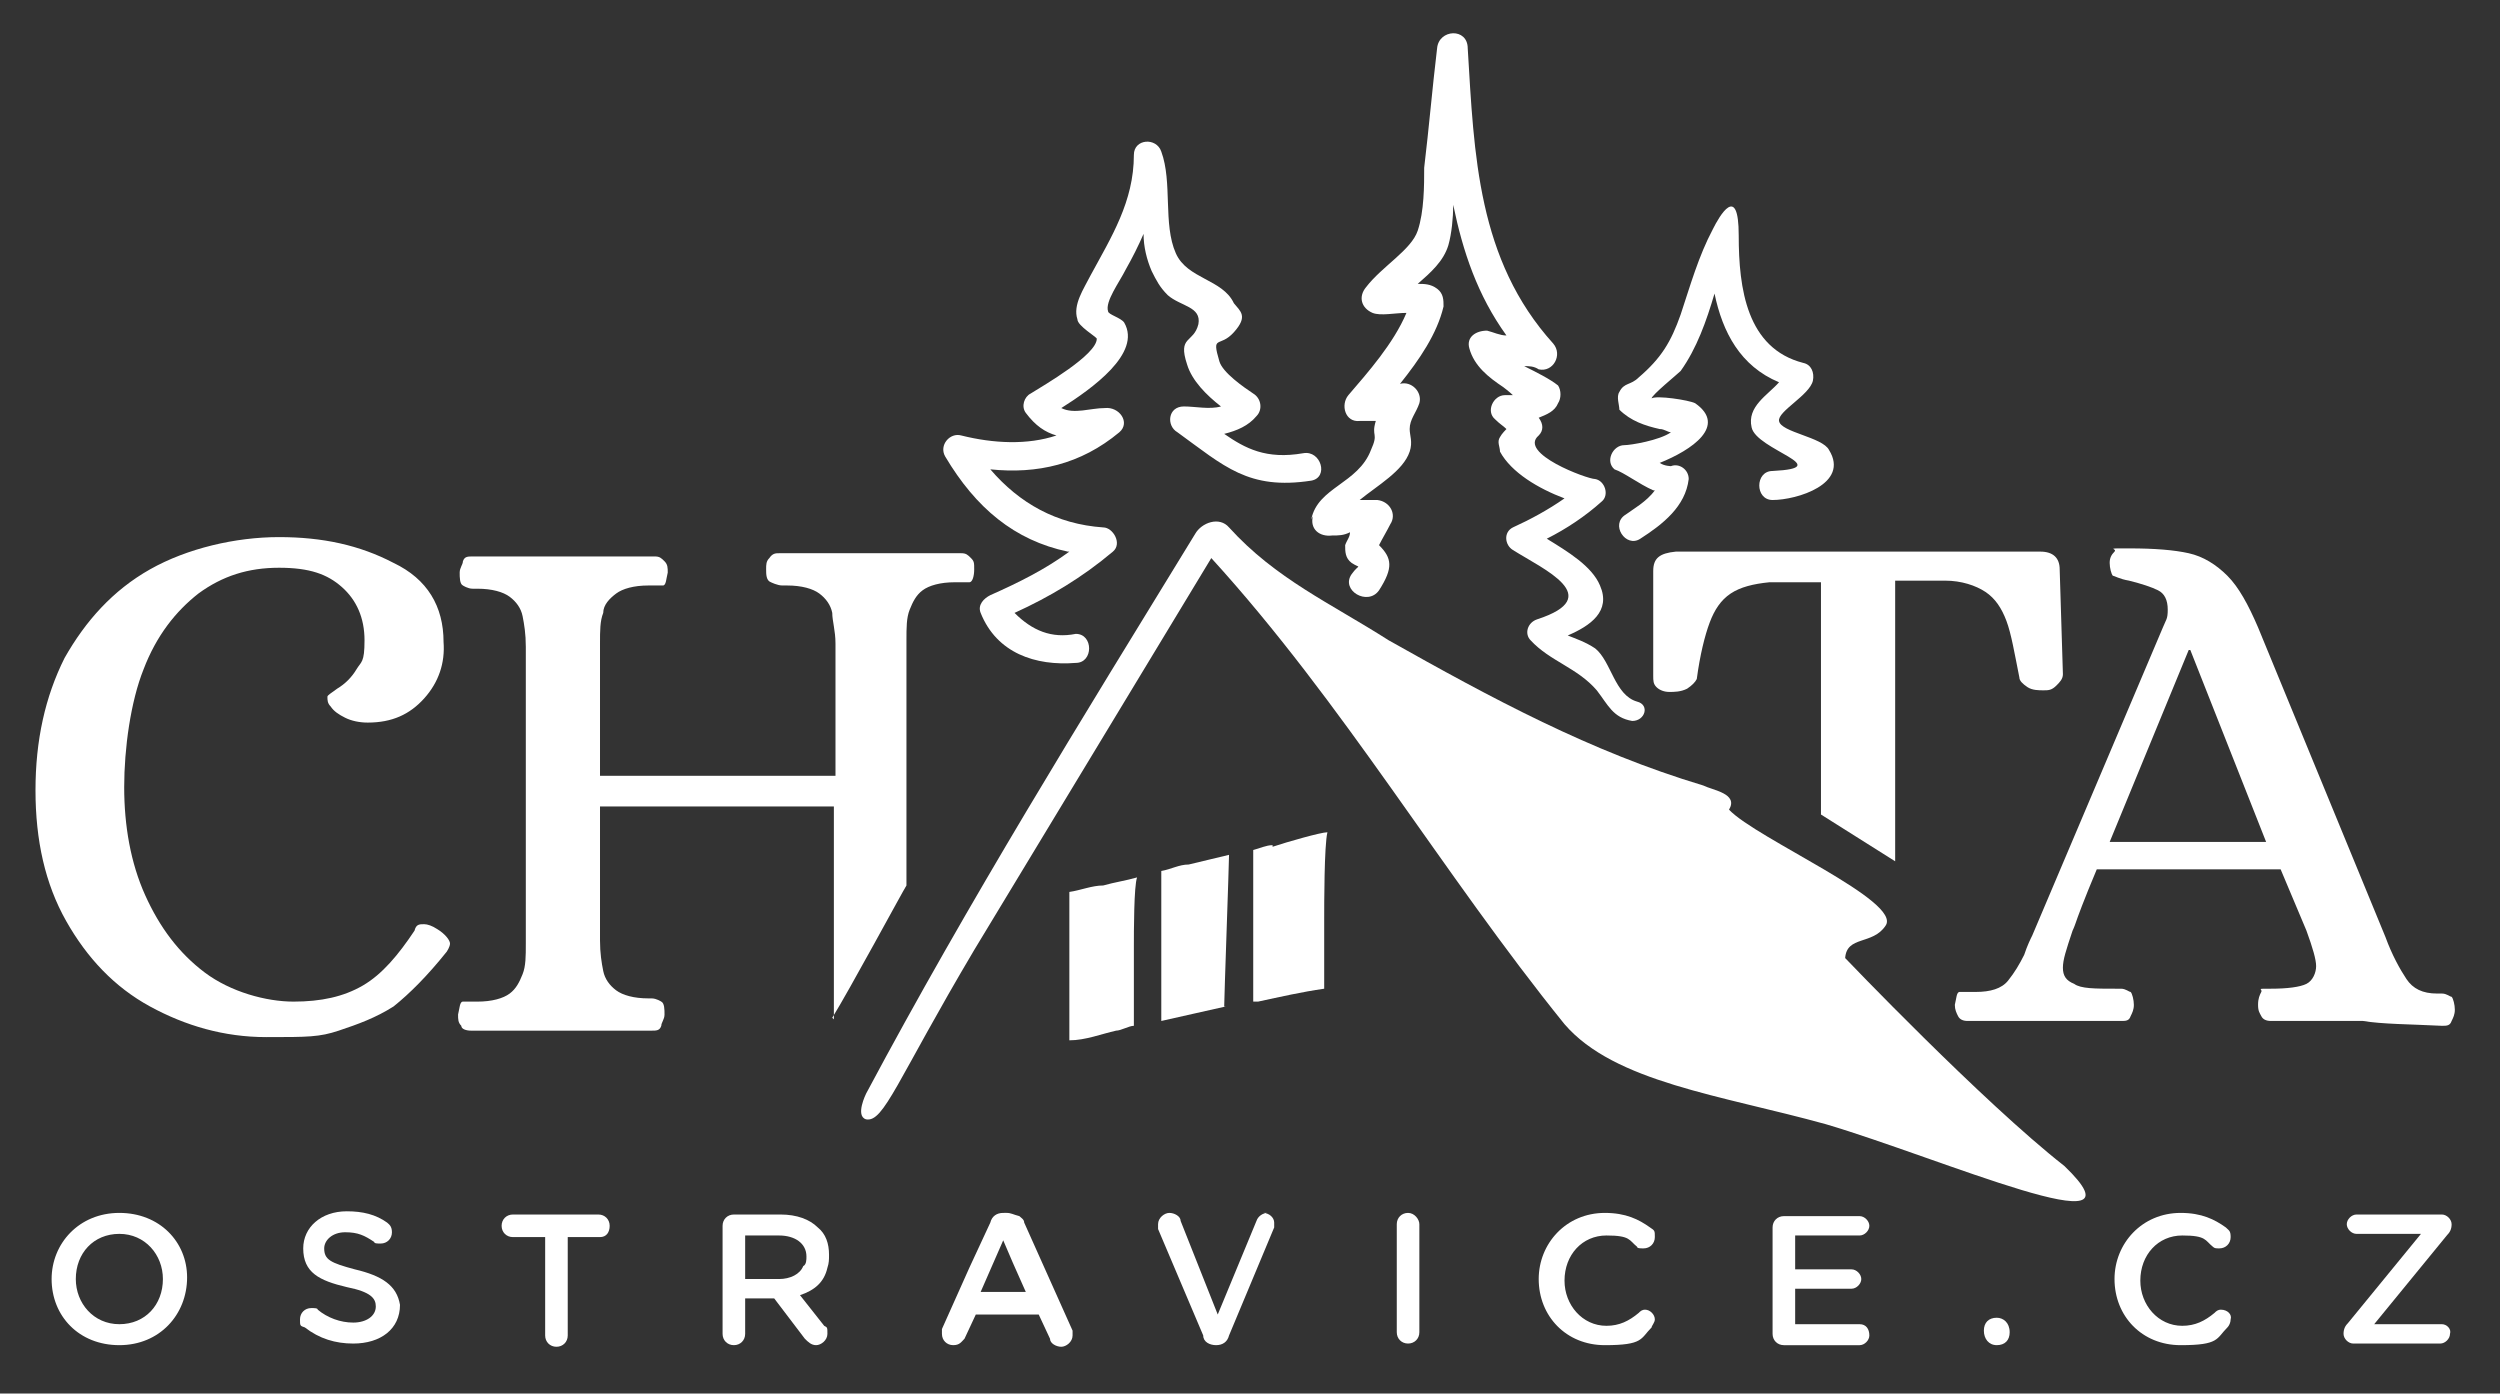<?xml version="1.0" encoding="UTF-8"?>
<svg id="Vrstva_1" xmlns="http://www.w3.org/2000/svg" xmlns:xlink="http://www.w3.org/1999/xlink" version="1.1" viewBox="0 0 155 86.4">
  <rect x="0" y="0" width="155" height="86.4" fill="#333333" stroke="none"/>
  <!-- Generator: Adobe Illustrator 29.2.1, SVG Export Plug-In . SVG Version: 2.1.0 Build 116)  -->
  <defs>
    <style>
      .st0 {
        fill: #fff;
      }
    </style>
  </defs>
  <path class="st0" d="M81.4,32c-.2.8.4,1.3,1.2,1.2.4,0,.7,0,1.1-.2,0,.3-.2.5-.3.8,0,.4,0,.8.4,1.1.6.4.5,0,0,.7-.7,1,1,2,1.7,1,.9-1.4.8-2,0-2.8.2-.4.5-.9.7-1.3.4-.6,0-1.4-.8-1.5h-1.1c1.1-.9,2.7-1.8,3.1-3,.2-.6,0-1,0-1.4,0-.6.4-1,.6-1.6.2-.7-.5-1.4-1.2-1.2,1.2-1.5,2.3-3.1,2.7-4.8,0-.4,0-.8-.4-1.1-.4-.3-.8-.3-1.2-.3.8-.7,1.6-1.4,1.9-2.4.2-.7.3-1.7.3-2.5.6,2.9,1.5,5.6,3.3,8.1-.4,0-.8-.2-1.2-.3-.7,0-1.3.4-1.1,1.1.3,1.1,1.2,1.8,2.1,2.4,0,0,.4.3.6.5h-.5c-.7,0-1.2,1-.6,1.5.3.3.5.4.7.6,0,0-.3.3-.4.5-.2.3,0,.6,0,.9.7,1.3,2.4,2.3,4,2.9-1,.7-2.1,1.3-3.2,1.8-.6.3-.5,1.1,0,1.4,1.9,1.2,5.8,2.9,1.5,4.3-.6.2-.8.9-.4,1.3,1.2,1.3,2.9,1.7,4.1,3.1.7.9,1,1.7,2.2,1.9.8,0,1.1-1,.3-1.2-1.4-.4-1.6-2.5-2.6-3.3-.6-.4-1.2-.6-1.7-.8,1.4-.6,2.7-1.5,2-3.1-.5-1.2-2-2.1-3.3-2.9,1.2-.6,2.4-1.4,3.4-2.3.5-.4.2-1.3-.4-1.4-.5,0-4.8-1.6-3.5-2.7.3-.3.3-.7,0-1.1.5-.2,1-.4,1.2-.9.2-.3.2-.8,0-1.1-.5-.4-1.3-.8-2.1-1.2.3,0,.6,0,.9.2.9.2,1.5-.9.9-1.6-4.7-5.2-4.9-11.7-5.3-18.3,0-1.3-1.8-1.2-1.9,0-.3,2.5-.5,4.9-.8,7.4,0,1.1,0,2.7-.4,3.9s-2.2,2.2-3.2,3.5c-.5.6-.3,1.3.4,1.6.5.2,1.4,0,2.1,0-.8,1.9-2.4,3.7-3.6,5.1-.5.6-.2,1.7.7,1.6.3,0,.7,0,1,0h0c-.3,1,.2.7-.3,1.8-.8,2.1-3.3,2.3-3.7,4.3"/>
  <path class="st0" d="M66.3,34.2c-1.5,1.1-3.1,1.9-4.9,2.7-.4.2-.8.6-.6,1.1,1,2.5,3.4,3.3,5.9,3.1,1.1,0,1.1-1.8,0-1.8-1.5.3-2.7-.2-3.8-1.3,2.2-1,4.2-2.2,6.1-3.8.6-.5,0-1.5-.6-1.5-2.9-.2-5.2-1.5-7-3.6,2.9.3,5.6-.3,8-2.3.7-.6,0-1.6-.9-1.5-.9,0-1.9.4-2.7,0,1.9-1.2,5-3.4,3.9-5.3-.2-.3-1-.5-1-.7-.2-.6.7-1.8,1.1-2.6.4-.7.8-1.5,1.1-2.2,0,.8.2,1.6.5,2.3.3.6.5,1,1,1.5.8.7,2.1.7,1.9,1.8-.3,1.2-1.3.7-.7,2.5.3,1,1.2,1.9,2.1,2.6-.7.2-1.6,0-2.3,0-1,0-1.1,1.2-.4,1.6,2.9,2.1,4.4,3.6,8.3,3,1.1-.2.6-1.9-.5-1.7-2.3.4-3.6-.3-4.9-1.2.8-.2,1.5-.5,2-1.1.4-.4.3-1.1-.2-1.4-.6-.4-1.9-1.3-2.1-2-.5-1.7,0-.8.9-1.8s.4-1.3,0-1.8c-.7-1.5-2.9-1.5-3.6-3.1-.8-1.8-.2-4.4-.9-6.3-.3-.9-1.7-.8-1.7.2,0,2.9-1.4,5.1-2.7,7.5-.4.8-1.1,1.8-.8,2.7,0,.4,1.2,1.1,1.2,1.2,0,1-3.3,2.9-4.1,3.4-.4.2-.6.8-.3,1.2.6.8,1.2,1.2,1.9,1.4-1.8.6-3.9.5-5.9,0-.7-.2-1.4.6-1,1.3,1.9,3.2,4.3,5.2,7.6,5.9"/>
  <path class="st0" d="M102.6,30.4c-.5.7-1.4,1.2-1.8,1.5-1,.6,0,2.1.9,1.5,1.4-.9,2.8-2,3-3.7,0-.6-.6-1-1.1-.8,0,0-.4,0-.7-.2,2-.8,4.2-2.3,2.2-3.7-.4-.2-2.4-.5-2.7-.3,0-.2,1.6-1.5,1.8-1.7,1-1.4,1.6-3.1,2.1-4.8.5,2.4,1.6,4.5,4,5.5-.7.8-2,1.5-1.7,2.8.3,1.4,5.3,2.5,1.3,2.7-1.1,0-1.1,1.8,0,1.8,1.5,0,4.8-1,3.5-3.1-.4-.8-3-1.1-3.1-1.8-.1-.6,1.9-1.6,2.1-2.5.1-.5-.1-1-.6-1.1-3.5-.9-4-4.6-4-7.9s-1.2-1.2-1.6-.4c-.9,1.7-1.4,3.5-2,5.3-.6,1.7-1.2,2.7-2.6,3.9-.5.5-.9.3-1.2.9-.2.3,0,.8,0,1.1.7.7,1.6,1,2.5,1.2.3,0,.5.2.7.2-.7.5-2.5.8-2.9.8-.7,0-1.2,1-.6,1.5.6.2,1.5.9,2.4,1.3"/>
  <path class="st0" d="M75.9,62.4c0-.5.3-8.9.3-9.4-.8.2-1.7.4-2.5.6-.6,0-1.1.3-1.7.4v6.8c0,.8,0,1.7,0,2.5,1.3-.3,2.7-.6,4-.9"/>
  <path class="st0" d="M66.3,55.3q0,0,0,0v1.3c0,.8,0,1.6,0,2.3v3.7c0,.3,0,1.6,0,1.9h0c1,0,2-.4,2.9-.6.3,0,.8-.3,1.1-.3,0-1.5,0-4.1,0-4.9,0-.9,0-3.8.2-4.3-.7.2-1.4.3-2.1.5-.7,0-1.4.3-2.1.4"/>
  <path class="st0" d="M78.9,52.4c-.4,0-.8.2-1.2.3v6.6c0,.9,0,1.9,0,2.8,0,0,.2,0,.3,0,1.4-.3,2.7-.6,4.1-.8,0-.4,0-.9,0-1.3s0-2.5,0-3c0-.9,0-4.6.2-5.4-.4,0-2.5.6-3.4.9"/>
  <path class="st0" d="M27.1,57.6c-.3-.2-.6-.3-.8-.3-.3,0-.5,0-.6.4-1,1.5-2,2.7-3.2,3.4-1.2.7-2.6,1-4.3,1s-3.9-.6-5.5-1.8c-1.6-1.2-2.8-2.8-3.7-4.8-.9-2-1.3-4.3-1.3-6.7s.4-5.3,1.2-7.3c.8-2.1,2-3.6,3.4-4.7,1.5-1.1,3.1-1.6,5-1.6s3,.4,3.9,1.2c.9.8,1.4,1.9,1.4,3.3s-.2,1.3-.5,1.8-.7.9-1.2,1.2c-.4.3-.6.4-.6.5,0,.2,0,.4.2.6.2.3.5.5.9.7s.9.3,1.4.3c1.5,0,2.6-.5,3.5-1.5s1.3-2.2,1.2-3.5c0-2.2-1-3.9-3.1-4.9-2.1-1.1-4.4-1.6-7.1-1.6s-5.7.7-8,2-4,3.2-5.3,5.5c-1.2,2.4-1.8,5.1-1.8,8.2s.6,5.8,1.9,8.1c1.3,2.3,3,4.1,5.2,5.3,2.2,1.2,4.6,1.9,7.2,1.9s3.3,0,4.5-.4,2.3-.8,3.4-1.5c1-.8,2.1-1.9,3.3-3.4,0,0,.2-.3.2-.5,0-.2-.3-.6-.8-.9"/>
  <path class="st0" d="M51.6,63.1c1-1.6,4.4-7.9,4.6-8.2v-15.2c0-.8,0-1.4.2-1.9s.4-.9.8-1.2c.4-.3,1.1-.5,2-.5s.7,0,.9,0c.2,0,.3-.4.3-.8s0-.5-.2-.7-.3-.3-.6-.3c-2,0-3.8,0-5.5,0s-3.8,0-5.8,0c-.2,0-.4,0-.6.3-.2.2-.2.4-.2.7s0,.7.3.8c0,0,.4.2.7.2h.3c.9,0,1.6.2,2,.5s.7.7.8,1.2c0,.5.2,1.1.2,1.9v8.2h-14.6v-8.2c0-.8,0-1.4.2-1.9,0-.5.4-.9.8-1.2.4-.3,1.1-.5,2-.5s.7,0,.9,0c.2,0,.2-.4.3-.8,0-.3,0-.5-.2-.7s-.3-.3-.6-.3c-2,0-3.9,0-5.8,0s-3.5,0-5.5,0c-.3,0-.5,0-.6.3,0,.2-.2.4-.2.7s0,.7.2.8c0,0,.3.2.6.2h.3c.9,0,1.6.2,2,.5s.7.7.8,1.2.2,1.1.2,1.9v18.4c0,.8,0,1.4-.2,1.9s-.4.9-.8,1.2c-.4.3-1.1.5-2,.5s-.7,0-.9,0-.2.4-.3.8c0,.3,0,.5.2.7,0,.2.3.3.6.3,2,0,3.8,0,5.5,0s3.8,0,5.7,0c.3,0,.5,0,.6-.3,0-.2.2-.4.2-.7s0-.7-.2-.8c0,0-.3-.2-.6-.2h-.2c-.9,0-1.6-.2-2-.5s-.7-.7-.8-1.2-.2-1.1-.2-1.9v-8.3h14.5v13.2h0Z"/>
  <path class="st0" d="M102.5,35.4v6.5c0,.3,0,.5.2.7.2.2.5.3.8.3s.7,0,1.1-.2c.3-.2.5-.4.6-.6.2-1.5.5-2.7.8-3.5s.7-1.4,1.3-1.8,1.4-.6,2.4-.7h3.2v14.4l4.6,2.9v-17.4h3.1c1,0,1.9.3,2.5.7.6.4,1,1,1.3,1.8s.5,2,.8,3.5c0,.2.2.4.5.6s.7.2,1,.2.5,0,.8-.3c.2-.2.4-.4.4-.7l-.2-6.5c0-.7-.4-1.1-1.2-1.1h-22.6c-1,.1-1.4.4-1.4,1.2"/>
  <path class="st0" d="M130.8,52.2l4.9-11.9h.1l4.7,11.9h-9.7ZM151.4,63.6c.3,0,.5,0,.6-.3.1-.2.2-.4.2-.7s-.1-.7-.2-.8c-.1,0-.3-.2-.6-.2h-.3c-.9,0-1.5-.3-1.9-.9s-.9-1.5-1.3-2.6l-7.9-19.2c-.6-1.4-1.2-2.5-1.9-3.2s-1.5-1.2-2.4-1.4c-.9-.2-2.1-.3-3.7-.3s-.7,0-.9.2-.3.4-.3.7.1.7.2.8c.1,0,.4.2,1,.3.8.2,1.4.4,1.8.6.4.2.6.6.6,1.2s-.1.6-.3,1.1l-8.1,19.1c-.1.2-.3.6-.5,1.2-.3.6-.6,1.1-1,1.6s-1.1.7-2,.7h-.4c-.2,0-.4,0-.6,0-.2,0-.2.4-.3.8,0,.3.1.5.2.7.1.2.3.3.6.3,2,0,3.5,0,4.5,0s3.1,0,5,0c.3,0,.5,0,.6-.3.1-.2.2-.4.2-.7s-.1-.7-.2-.8c-.1,0-.3-.2-.6-.2h-.3c-1.3,0-2.2,0-2.6-.3-.5-.2-.7-.5-.7-1s.2-1.1.6-2.3c0,0,.1-.2.2-.5.1-.3.5-1.4,1.3-3.3h11.4l1.6,3.8c.4,1.1.6,1.8.6,2.2s-.2.9-.6,1.1c-.4.2-1.2.3-2.2.3s-.5,0-.6.2-.2.4-.2.8.1.5.2.7c.1.2.3.3.6.3,2,0,3.9,0,5.7,0,1.2.2,2.9.2,4.9.3"/>
  <path class="st0" d="M128,72.3c-5.1-4-13.6-12.9-13.6-12.9.1-1.4,1.7-.8,2.5-2,1.1-1.5-8-5.4-9.7-7.2.6-1-1-1.2-1.6-1.5-7-2.1-13.1-5.4-19.5-9-3.6-2.3-7-3.8-9.9-7-.6-.7-1.7-.3-2.1.4-7.1,11.6-14,22.7-20.4,34.7,0,0-.7,1.4,0,1.6,1.1.2,1.9-2.4,6.7-10.5,4.9-8.1,9.8-16.2,14.7-24.3,8.2,9,14.3,19.5,21.9,28.9,3.1,3.6,9.7,4.4,16.2,6.2,7.1,2.1,20.3,7.9,14.8,2.6"/>
  <path class="st0" d="M10.1,79.3c0,1.6-1.1,2.8-2.7,2.8s-2.7-1.3-2.7-2.8h0c0-1.6,1.1-2.8,2.7-2.8,1.6,0,2.7,1.3,2.7,2.8h0ZM7.4,75.2c-2.5,0-4.2,1.9-4.2,4.1h0c0,2.3,1.7,4.1,4.2,4.1s4.2-1.9,4.2-4.2h0c0-2.2-1.7-4-4.2-4"/>
  <path class="st0" d="M22,78.7c-1.5-.4-1.9-.6-1.9-1.3h0c0-.5.5-1,1.3-1s1.2.2,1.8.6c0,.1.2.1.4.1.4,0,.7-.3.7-.7s-.2-.5-.3-.6c-.7-.5-1.5-.7-2.5-.7-1.6,0-2.7,1-2.7,2.3h0c0,1.5,1,2,2.7,2.4,1.5.3,1.8.7,1.8,1.2h0c0,.6-.6,1-1.4,1s-1.6-.3-2.2-.8c0-.1-.2-.1-.4-.1-.4,0-.7.3-.7.7s0,.4.3.5c.9.7,1.9,1,3,1,1.7,0,2.9-.9,2.9-2.4h0c-.2-1.2-1.1-1.8-2.8-2.2"/>
  <path class="st0" d="M37.1,75.3h-5.3c-.4,0-.7.3-.7.7s.3.7.7.7h2v6.1c0,.4.3.7.7.7s.7-.3.7-.7v-6.1h2c.4,0,.6-.3.6-.7,0-.4-.3-.7-.7-.7"/>
  <path class="st0" d="M48.3,79.3h-2.1v-2.7h2.1c1,0,1.7.5,1.7,1.3h0c0,.2,0,.5-.2.6-.2.5-.8.8-1.5.8M51.4,77.8c0-.7-.2-1.3-.7-1.7-.5-.5-1.3-.8-2.3-.8h-2.9c-.4,0-.7.3-.7.7v6.7c0,.4.3.7.7.7s.7-.3.7-.7v-2.2h1.8l1.9,2.5c.2.2.4.4.7.4s.7-.3.7-.7,0-.4-.2-.5l-1.5-1.9c.9-.3,1.5-.8,1.7-1.7.1-.3.1-.5.1-.8h0Z"/>
  <path class="st0" d="M63.6,80.1h-2.8l.7-1.6.7-1.6.6,1.4.8,1.8ZM62.2,75.2c-.4,0-.7.2-.8.6l-1.3,2.8-1.7,3.8c0,.1,0,.2,0,.3,0,.4.3.7.7.7s.5-.2.7-.4l.7-1.5h3.9l.7,1.5c0,.3.4.5.7.5s.7-.3.7-.7,0-.2,0-.3l-3-6.7c0-.2-.2-.3-.3-.4-.4-.1-.5-.2-.8-.2h0Z"/>
  <path class="st0" d="M78.6,75.2c-.3,0-.6.2-.7.5l-2.4,5.8-2.3-5.8c0-.3-.4-.5-.7-.5s-.7.3-.7.7,0,.2,0,.3l2.8,6.6c0,.4.4.6.8.6h0c.4,0,.7-.2.8-.6l2.8-6.7c0-.1,0-.2,0-.3,0-.3-.3-.6-.7-.6"/>
  <path class="st0" d="M87.3,75.2c-.4,0-.7.3-.7.7v6.7c0,.4.3.7.7.7s.7-.3.7-.7v-6.7c0-.3-.3-.7-.7-.7"/>
  <path class="st0" d="M102,81.2c-.2,0-.3.1-.4.2-.6.5-1.2.8-2,.8-1.5,0-2.6-1.3-2.6-2.8h0c0-1.6,1.1-2.8,2.6-2.8s1.4.3,1.9.7c0,.1.2.1.4.1.4,0,.7-.3.7-.7s0-.4-.3-.6c-.7-.5-1.5-.9-2.8-.9-2.4,0-4.1,1.9-4.1,4.1h0c0,2.3,1.7,4.1,4.1,4.1s2.2-.4,2.9-1.1c0-.1.2-.3.2-.5,0-.3-.3-.6-.6-.6"/>
  <path class="st0" d="M115.3,82.1h-4v-2.2h3.5c.3,0,.6-.3.6-.6s-.3-.6-.6-.6h-3.5v-2.1h4c.3,0,.6-.3.6-.6s-.3-.6-.6-.6h-4.7c-.4,0-.7.3-.7.7v6.6c0,.4.3.7.7.7h4.7c.3,0,.6-.3.6-.6,0-.4-.2-.7-.6-.7"/>
  <path class="st0" d="M123.8,81.7c-.5,0-.8.3-.8.8h0c0,.5.3.9.8.9s.8-.3.8-.8h0c0-.6-.4-.9-.8-.9"/>
  <path class="st0" d="M137.7,81.2c-.2,0-.3.1-.4.2-.6.5-1.2.8-2,.8-1.5,0-2.6-1.3-2.6-2.8h0c0-1.6,1.1-2.8,2.6-2.8s1.4.3,1.9.7c.1.1.2.1.4.1.4,0,.7-.3.7-.7s-.1-.4-.3-.6c-.7-.5-1.5-.9-2.8-.9-2.4,0-4.1,1.9-4.1,4.1h0c0,2.3,1.7,4.1,4.1,4.1s2.2-.4,2.9-1.1c.1-.1.2-.3.2-.5.1-.3-.2-.6-.6-.6"/>
  <path class="st0" d="M151.4,82.1h-4.2l4.5-5.5c.2-.2.3-.4.3-.7h0c0-.3-.3-.6-.6-.6h-5.3c-.3,0-.6.3-.6.6s.3.6.6.6h4l-4.5,5.5c-.2.2-.3.4-.3.7h0c0,.3.3.6.6.6h5.4c.3,0,.6-.3.6-.6.1-.3-.2-.6-.5-.6"/>
</svg>